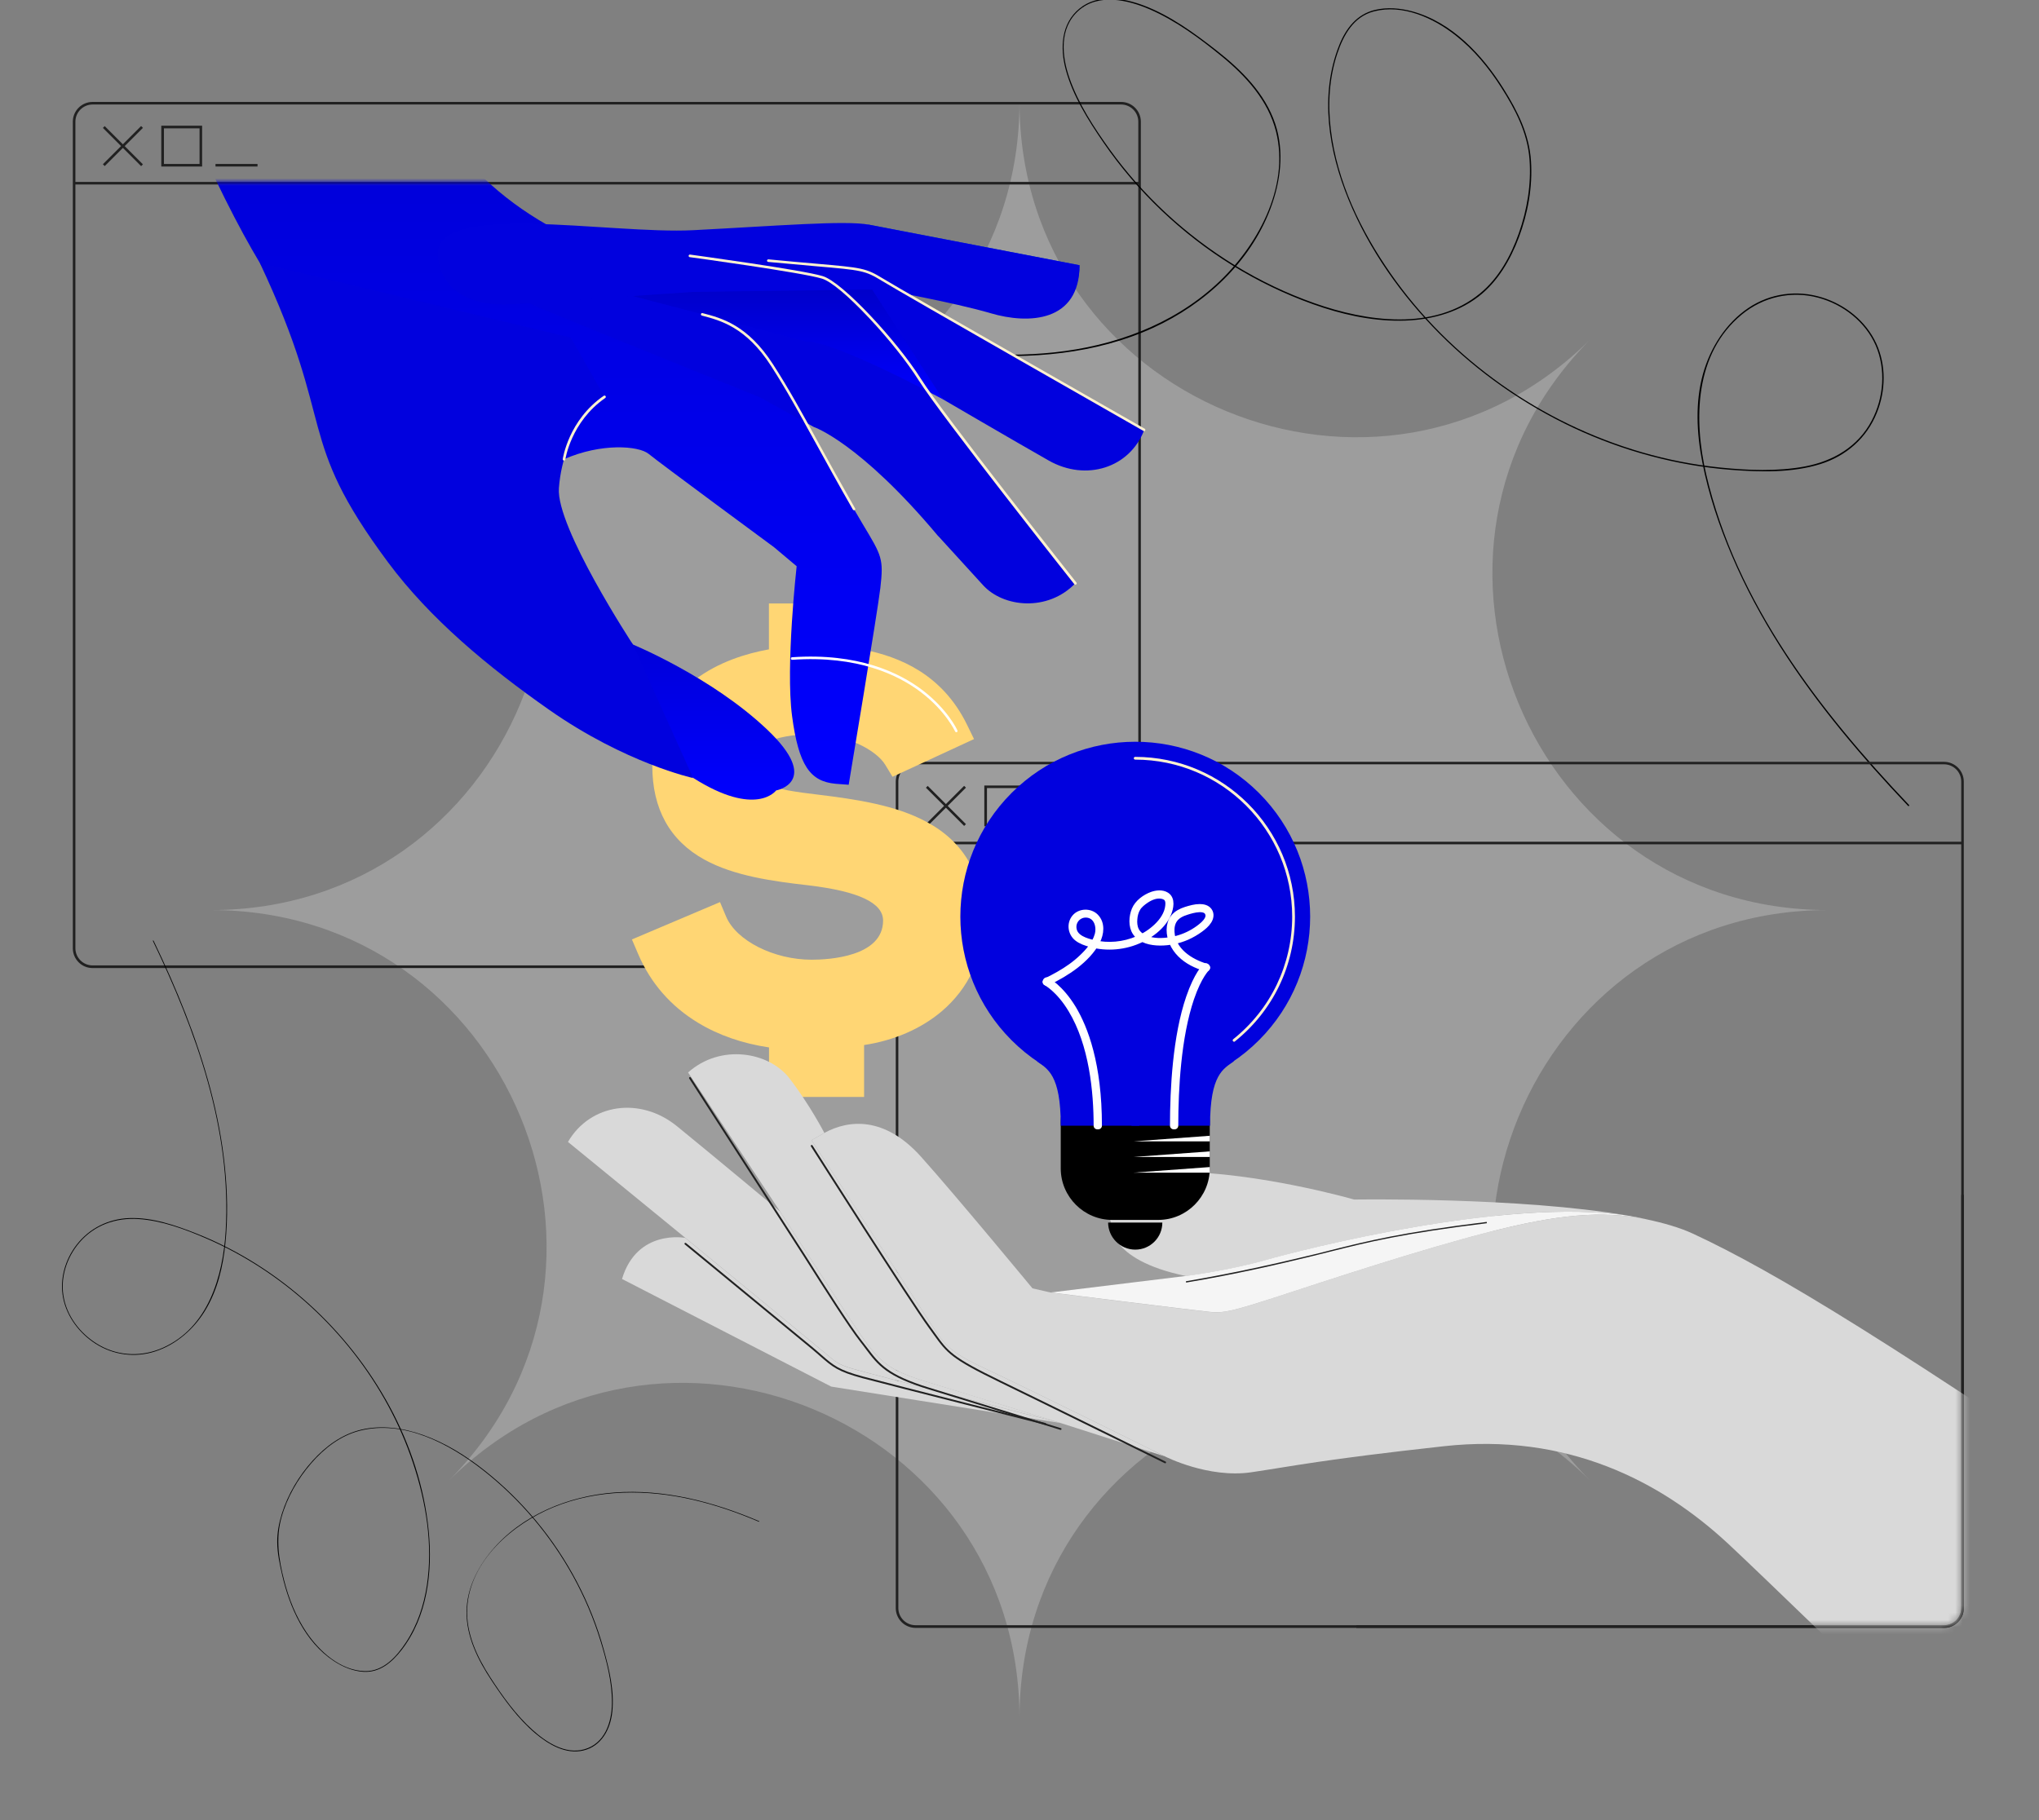 <svg width="280" height="250" viewBox="0 0 280 250" fill="none" xmlns="http://www.w3.org/2000/svg">
<rect x="0" y="0" width="280" height="250" fill="#808080" stroke="none"/>
<g clip-path="url(#clip0_294_5341)">
<path opacity="0.3" d="M140 14C140.016 54.951 189.52 75.457 218.489 46.511C189.543 75.479 210.049 124.984 251 125C210.049 125.016 189.543 174.52 218.489 203.489C189.52 174.543 140.016 195.049 140 236C139.984 195.049 90.479 174.543 61.511 203.489C90.457 174.52 69.951 125.016 29 125C69.951 124.984 90.457 75.479 61.511 46.511C90.479 75.457 139.984 54.951 140 14Z" fill="#E0E0E0"/>
<path d="M123.008 132.968H12.722C11.21 132.968 10 131.746 10 130.246V16.722C10 15.21 11.222 14 12.722 14H153.944C155.456 14 156.666 15.222 156.666 16.722V104.615H156.313V16.722C156.313 15.411 155.254 14.353 153.944 14.353H12.722C11.411 14.353 10.353 15.411 10.353 16.722V130.234C10.353 131.544 11.411 132.603 12.722 132.603H123.008V132.968Z" fill="#212121"/>
<path d="M156.489 24.988H10.164V25.341H156.489V24.988Z" fill="#212121"/>
<path d="M14.378 17.321L14.129 17.571L19.377 22.819L19.627 22.57L14.378 17.321Z" fill="#212121"/>
<path d="M19.377 17.314L14.129 22.562L14.378 22.812L19.627 17.564L19.377 17.314Z" fill="#212121"/>
<path d="M27.756 22.872H22.148V17.264H27.756V22.872ZM22.514 22.519H27.403V17.629H22.514V22.519Z" fill="#212121"/>
<path d="M35.365 22.519H29.594V22.871H35.365V22.519Z" fill="#212121"/>
<path d="M132.881 48.688C141.485 49.352 150.426 48.657 158.354 45.025C165.431 41.783 171.644 36.086 174.442 28.709C175.851 25 176.396 20.829 175.116 16.999C173.719 12.815 170.473 9.611 167.089 6.952C164.015 4.551 160.738 2.151 157.069 0.762C154.262 -0.295 150.749 -0.886 148.231 1.179C145.717 3.227 145.564 6.59 146.338 9.519C147.307 13.164 149.434 16.52 151.55 19.605C156.183 26.344 162.242 32.1 169.185 36.415C172.698 38.592 176.437 40.406 180.319 41.787C184.15 43.155 188.191 44.081 192.277 44.05C196.092 44.03 199.959 43.092 203.025 40.74C205.663 38.708 207.398 35.713 208.562 32.64C209.814 29.313 210.476 25.671 210.239 22.112C210.003 18.451 208.413 15.294 206.496 12.225C203.591 7.573 199.39 3.043 193.921 1.559C192.251 1.112 190.464 0.965 188.778 1.371C186.33 1.969 184.852 3.87 183.932 6.133C181.16 13.001 182.451 20.782 185.188 27.437C188.018 34.33 192.464 40.595 197.704 45.864C203.02 51.191 209.29 55.574 216.098 58.772C222.877 61.945 230.218 63.949 237.7 64.533C241.749 64.843 246.081 64.961 249.988 63.739C253.534 62.623 256.339 60.173 257.729 56.708C258.954 53.688 259.03 50.166 257.654 47.178C256.238 44.095 253.369 41.823 250.154 40.842C246.744 39.799 243.087 40.295 240.119 42.285C237.003 44.375 234.874 47.743 233.869 51.321C232.768 55.26 232.987 59.469 233.756 63.449C234.613 67.857 236.052 72.163 237.807 76.286C241.52 85.011 246.824 92.964 252.803 100.294C255.734 103.884 258.831 107.334 262.025 110.699C262.104 110.784 262.232 110.653 262.153 110.567C249.92 97.695 238.411 82.776 234.298 65.144C232.547 57.599 232.703 48.545 239.191 43.199C242.15 40.763 245.988 39.901 249.689 40.892C253.097 41.805 256.159 44.185 257.58 47.453C258.997 50.738 258.683 54.63 257.03 57.767C255.157 61.351 251.736 63.34 247.851 64.07C244.054 64.778 240.041 64.607 236.207 64.216C232.589 63.846 229.013 63.146 225.519 62.136C211.691 58.145 199.203 49.393 190.961 37.563C186.871 31.689 183.598 24.936 182.744 17.761C182.327 14.291 182.531 10.739 183.629 7.399C184.49 4.807 185.875 2.29 188.671 1.564C192.617 0.536 196.843 2.462 199.889 4.865C202.389 6.826 204.442 9.322 206.143 11.992C208.087 15.031 209.758 18.228 210.034 21.881C210.296 25.309 209.705 28.823 208.561 32.058C207.481 35.127 205.813 38.185 203.268 40.28C196.927 45.527 187.632 44.171 180.462 41.632C172.935 38.978 165.989 34.71 160.136 29.285C157.278 26.629 154.663 23.686 152.384 20.52C150.234 17.527 148.095 14.251 146.868 10.74C145.792 7.666 145.434 3.871 148.096 1.475C150.828 -0.975 154.872 -0.021 157.897 1.288C161.491 2.851 164.794 5.294 167.804 7.762C171.117 10.476 174.152 13.816 175.226 18.071C177.164 25.813 172.541 34.011 167.003 39.086C160.902 44.675 152.904 47.531 144.776 48.398C140.816 48.822 136.828 48.795 132.858 48.498C132.768 48.492 132.767 48.667 132.881 48.688Z" fill="black"/>
<path d="M266.964 223.596H125.73C124.23 223.596 123.008 222.374 123.008 220.874V107.362C123.008 105.863 124.23 104.64 125.73 104.64H266.952C268.451 104.64 269.673 105.863 269.673 107.362V220.861C269.686 222.361 268.464 223.596 266.964 223.596ZM125.73 104.981C124.419 104.981 123.361 106.039 123.361 107.35V220.861C123.361 222.172 124.419 223.23 125.73 223.23H266.952C268.262 223.23 269.321 222.172 269.321 220.861V107.35C269.321 106.039 268.262 104.981 266.952 104.981H125.73Z" fill="#212121"/>
<path d="M269.509 115.616H123.184V115.969H269.509V115.616Z" fill="#212121"/>
<path d="M127.398 107.948L127.148 108.197L132.397 113.445L132.646 113.196L127.398 107.948Z" fill="#212121"/>
<path d="M132.397 107.94L127.148 113.188L127.398 113.437L132.647 108.19L132.397 107.94Z" fill="#212121"/>
<path d="M140.776 113.499H135.168V107.892H140.776V113.499ZM135.533 113.134H140.423V108.244H135.533V113.134Z" fill="#212121"/>
<path d="M148.387 113.134H142.615V113.487H148.387V113.134Z" fill="#212121"/>
<path d="M266.963 223.596H186.252V223.243H266.963C268.273 223.243 269.332 222.185 269.332 220.874V164.118H269.685V220.861C269.685 222.361 268.462 223.596 266.963 223.596Z" fill="#212121"/>
<mask id="mask0_294_5341" style="mask-type:luminance" maskUnits="userSpaceOnUse" x="21" y="24" width="139" height="132">
<path d="M160 25H21V156H160V25Z" fill="white"/>
</mask>
<g mask="url(#mask0_294_5341)">
<path d="M127.227 112.882C122.993 110.601 117.739 109.807 112.27 109.139C109.497 108.811 106.851 108.446 105.037 107.702C103.071 106.896 102.907 105.989 102.907 105.195C102.907 104.237 103.146 103.015 105.062 102.057C106.637 101.263 108.943 100.847 111.74 100.847C116.239 100.847 120.347 103.027 121.569 105.056L122.565 106.694L133.755 101.515L132.797 99.549C129.369 92.531 123.434 90.212 118.658 89.242V82.891H105.591V89.191C102.466 89.758 98.635 90.93 95.422 93.375C91.591 96.286 89.575 100.369 89.575 105.182C89.575 111.13 91.994 115.477 96.757 118.086C100.803 120.304 106.019 121.035 111.009 121.602C117.902 122.421 121.267 124.008 121.267 126.44C121.267 131.431 113.769 131.821 111.463 131.821C106.271 131.821 101.105 129.213 99.706 125.886L98.874 123.908L86.777 129.036L87.622 131.015C89.335 135.034 92.12 138.223 95.875 140.491C98.686 142.192 101.962 143.326 105.604 143.868V150.673H118.658V143.54C122.754 142.923 126.471 141.31 129.294 138.928C133.036 135.753 135.027 131.443 135.027 126.44C135.002 120.215 132.381 115.641 127.227 112.882Z" fill="#FFD674"/>
<path d="M60.846 64.908C72.174 72.57 86.93 88.536 86.93 88.536C86.93 88.536 97.755 92.997 105.341 100.204C112.927 107.412 106.576 108.572 106.576 108.572C106.576 108.572 103.854 112.339 95.184 106.845C95.184 106.845 91.782 102.586 89.4 98.478C90.421 100.255 70.145 71.461 60.846 64.908Z" fill="url(#paint0_linear_294_5341)"/>
<path d="M115.208 51.324C117.186 53.945 131.602 72.822 131.602 72.822L128.817 73.603C128.817 73.603 132.169 77.27 134.979 80.358C137.777 83.457 143.888 84.05 147.669 80.118L134.853 63.611C134.853 63.611 126.259 52.232 123.563 48.905C120.866 45.578 119.593 44.746 114.59 43.638C109.588 42.529 97.831 39.832 97.831 39.832L84.461 36.631C84.461 36.631 103.161 44.205 107.874 45.969C112.612 47.746 113.23 48.703 115.208 51.324Z" fill="#0101DE"/>
<path d="M35.681 36.115C36.551 37.564 37.886 39.189 39.537 40.916C43.532 44.948 48.308 47.569 56.65 50.593C65.004 53.618 71.834 65.564 77.442 63.081C82.545 60.826 87.712 61.216 89.085 62.35C90.459 63.497 106.298 75.166 106.298 75.166L109.398 77.774C109.398 77.774 107.861 91.51 108.768 98.34C109.676 105.169 111.263 107.324 114.716 107.652L116.543 107.79C116.543 107.79 120.513 84.025 120.891 80.761C121.357 76.716 121.092 76.35 118.496 72.028C115.901 67.706 105.996 50.14 105.996 50.14C105.996 50.14 103.085 44.822 98.196 42.453C93.306 40.084 90.093 38.837 76.408 31.591C62.749 24.345 56.41 12.777 53.827 1.386C51.244 -9.993 38.403 -73.125 38.403 -73.125L6.32 -31.201C22.576 10.434 29.859 26.399 35.681 36.115Z" fill="url(#paint1_linear_294_5341)"/>
<path d="M120.26 34.25C121.697 34.892 142.098 43.6 142.098 43.6C142.098 43.6 148.222 43.008 148.247 36.43L119.327 30.86L90.471 34.552C90.471 34.552 112.447 33.834 115.056 33.796C117.652 33.758 118.823 33.607 120.26 34.25Z" fill="#0043CB"/>
<path d="M116.921 41.244C119.907 44.306 129.497 54.853 129.497 54.853C129.497 54.853 138.897 60.347 144.013 63.258C149.142 66.169 155.153 64.266 157.131 59.049L140.661 49.636C140.661 49.636 121.432 38.585 120.084 37.778C118.735 36.959 117.551 36.984 114.967 36.72C112.384 36.455 90.471 34.565 90.471 34.565C90.471 34.565 102.429 36.178 107.508 36.821C112.586 37.463 113.934 38.181 116.921 41.244Z" fill="#0101DE"/>
<path d="M128.815 73.616C118.029 60.75 111.753 58.646 111.753 58.646L104.256 54.525C104.256 54.525 83.287 46.082 74.202 42.34C65.129 38.61 71.114 33.443 84.484 36.644C97.842 39.845 113.391 45.326 113.391 45.326L124.859 57.436L137.157 72.318L128.815 73.616Z" fill="#0101DE"/>
<path d="M129.497 54.853C113.418 46.297 110.696 46.901 110.696 46.901L80.881 39.089C80.881 39.089 72.804 30.621 84.838 33.015C96.86 35.409 118.118 37.224 118.118 37.224L129.497 54.853Z" fill="url(#paint2_linear_294_5341)"/>
<path d="M35.682 36.115C46.367 58.772 40.357 59.843 53.285 77.233C59.044 84.982 66.983 91.585 75.413 97.495C85.897 104.842 95.185 106.871 95.185 106.871L86.931 88.548C86.931 88.548 76.346 72.431 76.749 67.051C77.392 58.495 83.012 54.513 83.012 54.513L78.387 46.372L35.682 36.115Z" fill="#0101DE"/>
<path d="M148.247 36.43C148.247 44.255 141.254 44.558 136.074 43.033C130.895 41.508 121.066 39.757 121.066 39.757L95.209 40.097L70.611 41.773C70.611 41.773 60.933 42.957 60.127 35.22C59.321 27.483 83.716 32.221 95.221 31.616C106.714 31.024 116.089 30.243 119.327 30.86C122.566 31.478 148.247 36.43 148.247 36.43Z" fill="#0101DE"/>
<path d="M77.455 63.258C77.443 63.258 77.443 63.258 77.43 63.258C77.329 63.245 77.266 63.157 77.279 63.056C77.291 63.006 78.048 57.713 82.912 54.361C82.987 54.311 83.101 54.324 83.164 54.412C83.214 54.487 83.201 54.601 83.113 54.664C78.388 57.94 77.644 63.069 77.632 63.119C77.619 63.195 77.544 63.258 77.455 63.258Z" fill="#FFF1D0"/>
<path d="M117.275 70.088C117.212 70.088 117.149 70.05 117.124 69.999C115.12 66.509 113.495 63.548 112.058 60.927C109.778 56.781 107.976 53.505 105.871 50.241C102.444 44.936 98.941 44.016 96.382 43.348C96.282 43.323 96.231 43.222 96.256 43.134C96.282 43.033 96.382 42.982 96.471 43.008C99.092 43.688 102.67 44.633 106.161 50.052C108.278 53.328 110.08 56.604 112.361 60.763C113.797 63.384 115.435 66.345 117.426 69.836C117.477 69.924 117.452 70.025 117.363 70.075C117.326 70.075 117.3 70.088 117.275 70.088Z" fill="#FFF1D0"/>
<path d="M147.668 80.307C147.617 80.307 147.567 80.282 147.529 80.244C147.34 80.017 129.182 57.058 126.12 52.181C124.62 49.8 122.037 46.536 119.353 43.688C116.48 40.626 114.123 38.648 112.876 38.27C110.129 37.425 94.868 35.334 94.717 35.321C94.617 35.308 94.553 35.22 94.566 35.119C94.579 35.019 94.667 34.956 94.768 34.968C95.398 35.056 110.217 37.073 112.989 37.929C115.749 38.786 123.234 46.914 126.435 51.992C129.484 56.856 147.642 79.791 147.819 80.017C147.882 80.093 147.869 80.207 147.794 80.269C147.743 80.295 147.705 80.307 147.668 80.307Z" fill="#FFF1D0"/>
<path d="M157.131 59.225C157.106 59.225 157.068 59.213 157.043 59.2C156.715 59.011 124.053 40.387 121.104 38.572C118.786 37.148 118.282 37.11 112.044 36.568C110.33 36.417 108.201 36.228 105.491 35.976C105.391 35.964 105.315 35.875 105.328 35.787C105.34 35.686 105.428 35.623 105.517 35.623C108.226 35.888 110.355 36.064 112.057 36.215C118.37 36.77 118.886 36.808 121.268 38.27C124.217 40.084 156.867 58.696 157.194 58.885C157.282 58.935 157.308 59.049 157.257 59.125C157.257 59.188 157.194 59.225 157.131 59.225Z" fill="#FFF1D0"/>
</g>
<path d="M131.323 100.57C131.26 100.57 131.184 100.532 131.159 100.469C131.147 100.444 129.874 97.672 126.484 95.089C123.359 92.707 117.764 89.998 108.792 90.628C108.691 90.628 108.603 90.565 108.603 90.464C108.59 90.363 108.666 90.275 108.767 90.275C117.852 89.645 123.548 92.404 126.711 94.824C130.151 97.458 131.424 100.205 131.474 100.331C131.512 100.419 131.474 100.532 131.386 100.57C131.373 100.558 131.348 100.57 131.323 100.57Z" fill="white"/>
<mask id="mask1_294_5341" style="mask-type:luminance" maskUnits="userSpaceOnUse" x="72" y="122" width="198" height="102">
<path d="M75.487 122.938H143.382H216.721H266.862C268.26 122.938 269.407 124.084 269.407 125.483V220.723C269.407 222.122 268.26 223.268 266.862 223.268H216.721H143.382H75.487C74.088 223.268 72.941 222.122 72.941 220.723V125.483C72.941 124.084 74.088 122.938 75.487 122.938Z" fill="white"/>
</mask>
<g mask="url(#mask1_294_5341)">
<path d="M225.982 167.445C225.213 167.268 224.407 167.105 223.562 166.979C224.394 167.117 225.188 167.281 225.969 167.445H225.982Z" fill="url(#paint3_linear_294_5341)"/>
<path d="M223.563 166.979C208.781 164.395 185.948 164.761 185.948 164.761C185.948 164.761 173.057 161.031 161.577 160.943C150.097 160.855 152.567 167.949 152.567 167.949C152.567 167.949 151.836 172.989 162.875 175.27C162.875 175.27 168.81 174.502 173.813 173.078C178.564 171.717 206.879 164.395 223.563 166.979Z" fill="#D9D9D9"/>
<path d="M127.606 181.47C125.653 178.433 111.451 156.608 111.451 156.608L113.203 155.612C113.203 155.612 111.187 151.706 108.389 148.089C105.579 144.473 98.951 143.326 94.49 147.308L107.129 166.412C107.129 166.412 115.585 179.567 118.256 183.423C120.928 187.279 122.251 188.3 127.631 189.913C133 191.538 145.651 195.457 145.651 195.457L160.004 200.057C160.004 200.057 140.182 190.241 135.167 187.922C130.152 185.591 129.559 184.494 127.606 181.47Z" fill="#D9D9D9"/>
<path d="M232.421 169.423C230.732 168.642 228.515 167.987 225.956 167.445C219.845 166.248 213.897 166.815 204.471 169.222C195.033 171.628 181.978 175.951 175.577 178.042C169.175 180.134 168.016 180.386 166.076 180.197C164.122 180.008 144.288 177.538 144.288 177.538L141.78 176.959C141.78 176.959 131.536 164.547 126.508 158.914C121.467 153.281 116.54 153.785 113.201 155.612L111.449 156.608C111.449 156.608 125.651 178.446 127.604 181.47C129.557 184.507 130.149 185.591 135.165 187.922C140.18 190.24 160.002 200.057 160.002 200.057C160.002 200.057 165.924 203.081 171.809 202.224C177.706 201.355 181.386 200.51 198.259 198.645C215.132 196.78 228.023 203.371 237.386 212.104C246.749 220.836 297.317 270.183 297.317 270.183L300.568 212.368C260.156 184.633 243.686 174.64 232.421 169.423Z" fill="#D9D9D9"/>
<path d="M175.59 178.042C181.992 175.951 195.047 171.628 204.485 169.221C213.911 166.815 219.859 166.248 225.97 167.445C225.201 167.281 224.395 167.13 223.563 166.978C206.879 164.395 178.564 171.704 173.801 173.065C168.798 174.489 162.863 175.257 162.863 175.257L144.289 177.526C144.289 177.526 164.136 179.996 166.077 180.185C168.03 180.386 169.189 180.122 175.59 178.042Z" fill="#F5F5F5"/>
<path d="M114.197 186.599C112.887 185.477 94.098 170.028 94.098 170.028C94.098 170.028 87.483 168.768 85.416 175.673L114.147 190.455L145.65 195.457C145.65 195.457 122.3 189.434 119.54 188.678C116.793 187.922 115.508 187.72 114.197 186.599Z" fill="#D9D9D9"/>
<path d="M118.255 183.423C115.584 179.567 107.128 166.411 107.128 166.411C107.128 166.411 97.967 158.762 92.952 154.68C87.936 150.61 81.081 151.555 77.994 156.847L94.099 170.015C94.099 170.015 112.887 185.464 114.197 186.586C115.508 187.707 116.793 187.897 119.54 188.665C122.287 189.421 145.65 195.445 145.65 195.445C145.65 195.445 133.011 191.526 127.63 189.9C122.25 188.3 120.926 187.279 118.255 183.423Z" fill="#D9D9D9"/>
</g>
<path d="M160.002 200.989C160.052 200.989 160.09 200.964 160.115 200.914C160.14 200.851 160.115 200.775 160.052 200.75C159.901 200.674 144.78 193.227 137.395 189.636C130.754 186.41 130.213 185.666 128.436 183.184C128.222 182.881 127.982 182.554 127.717 182.188C125.26 178.874 111.701 157.54 111.575 157.326C111.538 157.263 111.462 157.251 111.399 157.288C111.336 157.326 111.323 157.402 111.361 157.465C111.5 157.679 125.059 179.013 127.516 182.34C127.78 182.705 128.02 183.033 128.234 183.335C130.049 185.843 130.591 186.611 137.294 189.863C144.679 193.454 159.8 200.901 159.951 200.977C159.964 200.989 159.977 200.989 160.002 200.989Z" fill="#212121"/>
<path d="M145.651 196.403C145.701 196.403 145.752 196.365 145.764 196.315C145.789 196.252 145.752 196.176 145.676 196.163C145.563 196.125 134.146 192.61 127.656 190.619C121.898 188.855 120.776 187.368 119.075 185.112C118.848 184.81 118.609 184.495 118.344 184.167C116.718 182.1 113.556 177.11 110.493 172.284C109.322 170.444 95.867 149.563 94.859 148C94.821 147.937 94.745 147.924 94.682 147.962C94.619 148 94.607 148.076 94.644 148.139C95.653 149.689 109.107 170.583 110.279 172.41C113.341 177.236 116.517 182.239 118.142 184.306C118.407 184.633 118.634 184.948 118.861 185.251C120.587 187.544 121.734 189.056 127.568 190.846C134.058 192.824 145.474 196.352 145.588 196.39C145.626 196.39 145.638 196.403 145.651 196.403Z" fill="#212121"/>
<path d="M143.533 195.71C143.584 195.71 143.634 195.672 143.659 195.609C143.672 195.546 143.634 195.47 143.571 195.458C143.357 195.407 122.577 190.152 118.52 189.069C115.18 188.174 114.487 187.569 112.811 186.107C112.446 185.792 112.043 185.427 111.551 185.024C109.334 183.184 103.915 178.723 98.181 174.01L94.2 170.734C94.149 170.696 94.073 170.696 94.023 170.747C93.985 170.797 93.985 170.873 94.036 170.923L98.018 174.199C103.751 178.912 109.17 183.373 111.388 185.213C111.879 185.616 112.282 185.981 112.648 186.296C114.311 187.746 115.067 188.401 118.457 189.308C122.514 190.392 143.306 195.634 143.508 195.697C143.508 195.71 143.521 195.71 143.533 195.71Z" fill="#212121"/>
<path d="M162.877 176.165L162.852 175.988C169.681 174.829 175.491 173.493 180.292 172.334C181.149 172.132 181.993 171.918 182.812 171.704C187.626 170.494 192.603 169.247 204.158 167.835L204.184 168.012C192.641 169.411 187.663 170.658 182.862 171.868C182.043 172.069 181.199 172.284 180.342 172.498C175.541 173.67 169.719 175.018 162.877 176.165Z" fill="#212121"/>
<path d="M172.879 142.882C182.258 133.503 182.258 118.295 172.879 108.916C163.499 99.536 148.292 99.536 138.913 108.916C129.533 118.295 129.533 133.503 138.913 142.882C148.292 152.261 163.499 152.261 172.879 142.882Z" fill="#0101DE"/>
<path d="M169.468 143.087C169.418 143.087 169.355 143.062 169.317 143.011C169.254 142.923 169.267 142.81 169.342 142.747C174.496 138.626 177.445 132.489 177.445 125.899C177.445 114.016 167.78 104.338 155.884 104.338C155.784 104.338 155.695 104.25 155.695 104.149C155.695 104.048 155.784 103.96 155.884 103.96C167.982 103.96 177.823 113.802 177.823 125.899C177.823 132.603 174.811 138.853 169.569 143.049C169.557 143.074 169.506 143.087 169.468 143.087Z" fill="#FFF1D0"/>
<path d="M165.637 132.867C163.369 132.199 160.937 130.624 160.786 128.016C160.748 127.411 160.849 126.768 161.202 126.264C161.605 125.685 162.26 125.37 162.916 125.168C163.722 124.903 165.776 124.286 166.028 125.609C166.129 126.151 165.7 126.668 165.335 127.02C164.919 127.411 164.44 127.751 163.961 128.041C162.979 128.633 161.882 129.037 160.748 129.213C159.601 129.402 158.329 129.427 157.232 128.961C156.678 128.722 156.174 128.343 155.909 127.789C155.682 127.31 155.632 126.756 155.682 126.226C155.72 125.697 155.859 125.155 156.136 124.702C156.413 124.235 156.892 123.87 157.333 123.568C157.963 123.152 158.757 122.812 159.526 122.95C159.765 122.988 160.005 123.076 160.194 123.227C160.559 123.53 160.559 124.046 160.509 124.475C160.383 125.584 159.702 126.567 158.908 127.323C157.384 128.785 155.317 129.641 153.225 129.83C152.192 129.919 151.159 129.856 150.151 129.616C149.079 129.364 147.592 128.923 147.353 127.676C147.101 126.428 148.16 125.344 149.42 125.559C150.755 125.798 151.146 127.323 150.806 128.469C150.453 129.679 149.533 130.738 148.638 131.582C147.681 132.502 146.584 133.258 145.438 133.913C144.871 134.241 144.304 134.531 143.711 134.82C143.661 134.846 143.699 134.921 143.749 134.896C145.123 134.228 146.458 133.472 147.668 132.54C148.815 131.645 149.911 130.549 150.579 129.251C151.096 128.23 151.272 126.869 150.39 125.974C149.672 125.244 148.336 125.269 147.668 126.063C146.975 126.882 147.139 128.129 147.971 128.785C148.475 129.188 149.13 129.402 149.747 129.578C150.302 129.742 150.881 129.843 151.461 129.893C153.83 130.108 156.275 129.452 158.19 128.028C159.11 127.348 159.942 126.479 160.37 125.395C160.647 124.702 160.899 123.517 160.131 123.038C159.576 122.686 158.833 122.774 158.241 122.975C157.295 123.316 156.287 124.046 155.897 124.992C155.519 125.911 155.43 127.197 156.01 128.054C156.716 129.1 158.102 129.364 159.274 129.377C160.547 129.389 161.819 129.112 162.979 128.608C163.596 128.331 164.188 127.991 164.743 127.587C165.171 127.272 165.612 126.92 165.902 126.453C166.154 126.063 166.255 125.559 165.965 125.155C165.688 124.765 165.184 124.677 164.743 124.677C164.1 124.677 163.457 124.866 162.853 125.055C162.235 125.256 161.618 125.559 161.214 126.088C160.496 127.02 160.622 128.381 161.051 129.402C161.567 130.612 162.563 131.544 163.722 132.162C164.327 132.489 164.97 132.729 165.625 132.918C165.663 132.968 165.688 132.88 165.637 132.867Z" fill="white" stroke="white" stroke-linejoin="round"/>
<path d="M159.059 167.559H152.733C148.852 167.559 145.664 164.383 145.664 160.489V154.164C145.664 150.282 148.84 147.094 152.733 147.094H159.059C162.94 147.094 166.128 150.27 166.128 154.164V160.489C166.128 164.371 162.953 167.559 159.059 167.559Z" fill="black"/>
<path d="M145.665 154.617C145.665 147.523 143.812 146.817 142.363 145.746H156.451V154.617H145.665Z" fill="#0101DE"/>
<path d="M166.166 154.617C166.166 147.522 168.018 146.817 169.467 145.746H155.379V154.617H166.166Z" fill="#0101DE"/>
<path d="M150.819 154.617H150.68C150.68 149.967 150.075 143.427 147.164 138.626C145.438 135.766 143.686 134.884 143.674 134.871L143.737 134.745C143.749 134.758 145.539 135.665 147.29 138.551C148.903 141.235 150.819 146.174 150.819 154.617Z" fill="white" stroke="white" stroke-linejoin="round"/>
<path d="M161.303 154.617H161.164C161.164 149.539 161.542 142.369 163.369 137.038C164.466 133.838 165.549 132.842 165.587 132.804L165.675 132.905C165.663 132.918 164.566 133.926 163.483 137.101C161.681 142.419 161.303 149.564 161.303 154.617Z" fill="white" stroke="white" stroke-linejoin="round"/>
<path d="M155.898 171.641C157.952 171.641 159.615 169.978 159.615 167.924H152.168C152.181 169.965 153.844 171.641 155.898 171.641Z" fill="black"/>
<path d="M166.13 156.772H155.658L166.13 156.003V156.772Z" fill="white"/>
<path d="M166.13 158.914H155.658L166.13 158.146V158.914Z" fill="white"/>
<path d="M166.13 161.069H155.658L166.13 160.3V161.069Z" fill="white"/>
<path d="M104.242 208.939C97.995 206.273 91.194 204.49 84.354 205.004C78.03 205.483 71.598 208.09 67.474 213.045C65.531 215.382 64.105 218.253 64.067 221.34C64.022 224.811 65.655 228.037 67.522 230.857C69.242 233.447 71.136 236.083 73.534 238.102C75.315 239.596 77.693 241.013 80.111 240.433C82.605 239.836 83.828 237.514 84.078 235.126C84.382 232.253 83.666 229.278 82.899 226.533C81.118 220.097 77.918 214.071 73.659 208.937C71.533 206.376 69.146 204.032 66.538 201.972C63.997 199.963 61.212 198.217 58.146 197.118C55.412 196.138 52.421 195.696 49.561 196.382C46.927 197.018 44.707 198.661 42.914 200.648C41.03 202.739 39.539 205.251 38.699 207.939C38.308 209.194 38.059 210.504 38.071 211.826C38.081 213.323 38.406 214.843 38.738 216.295C39.762 220.78 41.867 225.529 45.843 228.148C47.044 228.938 48.437 229.532 49.888 229.625C52.146 229.771 53.829 228.324 55.151 226.621C58.706 222.034 59.422 215.871 58.866 210.253C57.683 198.308 51.229 187.063 42.411 179.089C37.916 175.028 32.72 171.721 27.087 169.478C24.145 168.31 20.959 167.199 17.752 167.31C14.892 167.411 12.288 168.703 10.532 170.964C8.937 173.019 8.158 175.717 8.673 178.295C9.194 180.894 10.922 183.151 13.131 184.565C15.579 186.128 18.531 186.517 21.295 185.627C24.192 184.695 26.631 182.556 28.189 179.978C29.871 177.199 30.63 173.966 30.953 170.764C31.308 167.281 31.238 163.746 30.88 160.274C30.144 153.023 28.108 145.96 25.464 139.189C24.145 135.803 22.665 132.484 21.09 129.21C21.064 129.152 20.971 129.182 20.997 129.24C26.918 141.595 31.808 155.126 30.993 169.038C30.622 175.316 28.608 182.331 22.361 185.121C19.578 186.36 16.449 186.307 13.768 184.834C11.345 183.505 9.392 181.166 8.799 178.437C8.194 175.669 9.102 172.76 10.931 170.636C12.978 168.259 15.911 167.234 19.008 167.437C22.202 167.645 25.344 168.821 28.254 170.073C30.892 171.209 33.429 172.574 35.835 174.144C45.483 180.435 53.074 189.993 56.715 200.943C58.498 206.301 59.476 212.134 58.617 217.765C58.199 220.514 57.305 223.22 55.771 225.556C54.467 227.538 52.654 229.599 50.093 229.536C46.734 229.448 43.854 226.825 42.078 224.194C40.622 222.031 39.655 219.57 39.012 217.048C38.279 214.182 37.843 211.35 38.646 208.454C39.408 205.703 40.879 203.132 42.744 200.982C44.518 198.934 46.738 197.203 49.399 196.515C55.441 194.965 61.676 198.293 66.296 201.904C71.358 205.862 75.589 210.866 78.689 216.493C80.241 219.313 81.515 222.289 82.455 225.366C83.294 228.11 84.064 231.045 84.034 233.932C84.009 236.584 83.048 239.509 80.209 240.284C77.588 241.003 74.978 239.28 73.124 237.605C70.85 235.561 68.996 232.963 67.339 230.404C65.511 227.571 63.971 224.337 64.159 220.879C64.51 214.359 70.413 209.309 76.049 207.004C82.118 204.522 88.846 204.542 95.161 206C98.254 206.709 101.258 207.755 104.173 208.998C104.256 209.051 104.301 208.963 104.242 208.939Z" fill="black"/>
</g>
<defs>
<linearGradient id="paint0_linear_294_5341" x1="84.955" y1="64.908" x2="84.955" y2="109.832" gradientUnits="userSpaceOnUse">
<stop stop-color="#0000B2"/>
<stop offset="1" stop-color="#0000FE"/>
</linearGradient>
<linearGradient id="paint1_linear_294_5341" x1="63.699" y1="-73.125" x2="63.699" y2="107.79" gradientUnits="userSpaceOnUse">
<stop stop-color="#0000B2"/>
<stop offset="1" stop-color="#0000FE"/>
</linearGradient>
<linearGradient id="paint2_linear_294_5341" x1="103.863" y1="32.588" x2="103.863" y2="54.853" gradientUnits="userSpaceOnUse">
<stop stop-color="#0000B2"/>
<stop offset="1" stop-color="#0000FE"/>
</linearGradient>
<linearGradient id="paint3_linear_294_5341" x1="223.358" y1="166.99" x2="224.47" y2="168.323" gradientUnits="userSpaceOnUse">
<stop stop-color="#D9D9D9"/>
<stop offset="1" stop-color="#FFF4F4"/>
</linearGradient>
<clipPath id="clip0_294_5341">
<rect width="280" height="250" fill="white"/>
</clipPath>
</defs>
</svg>
